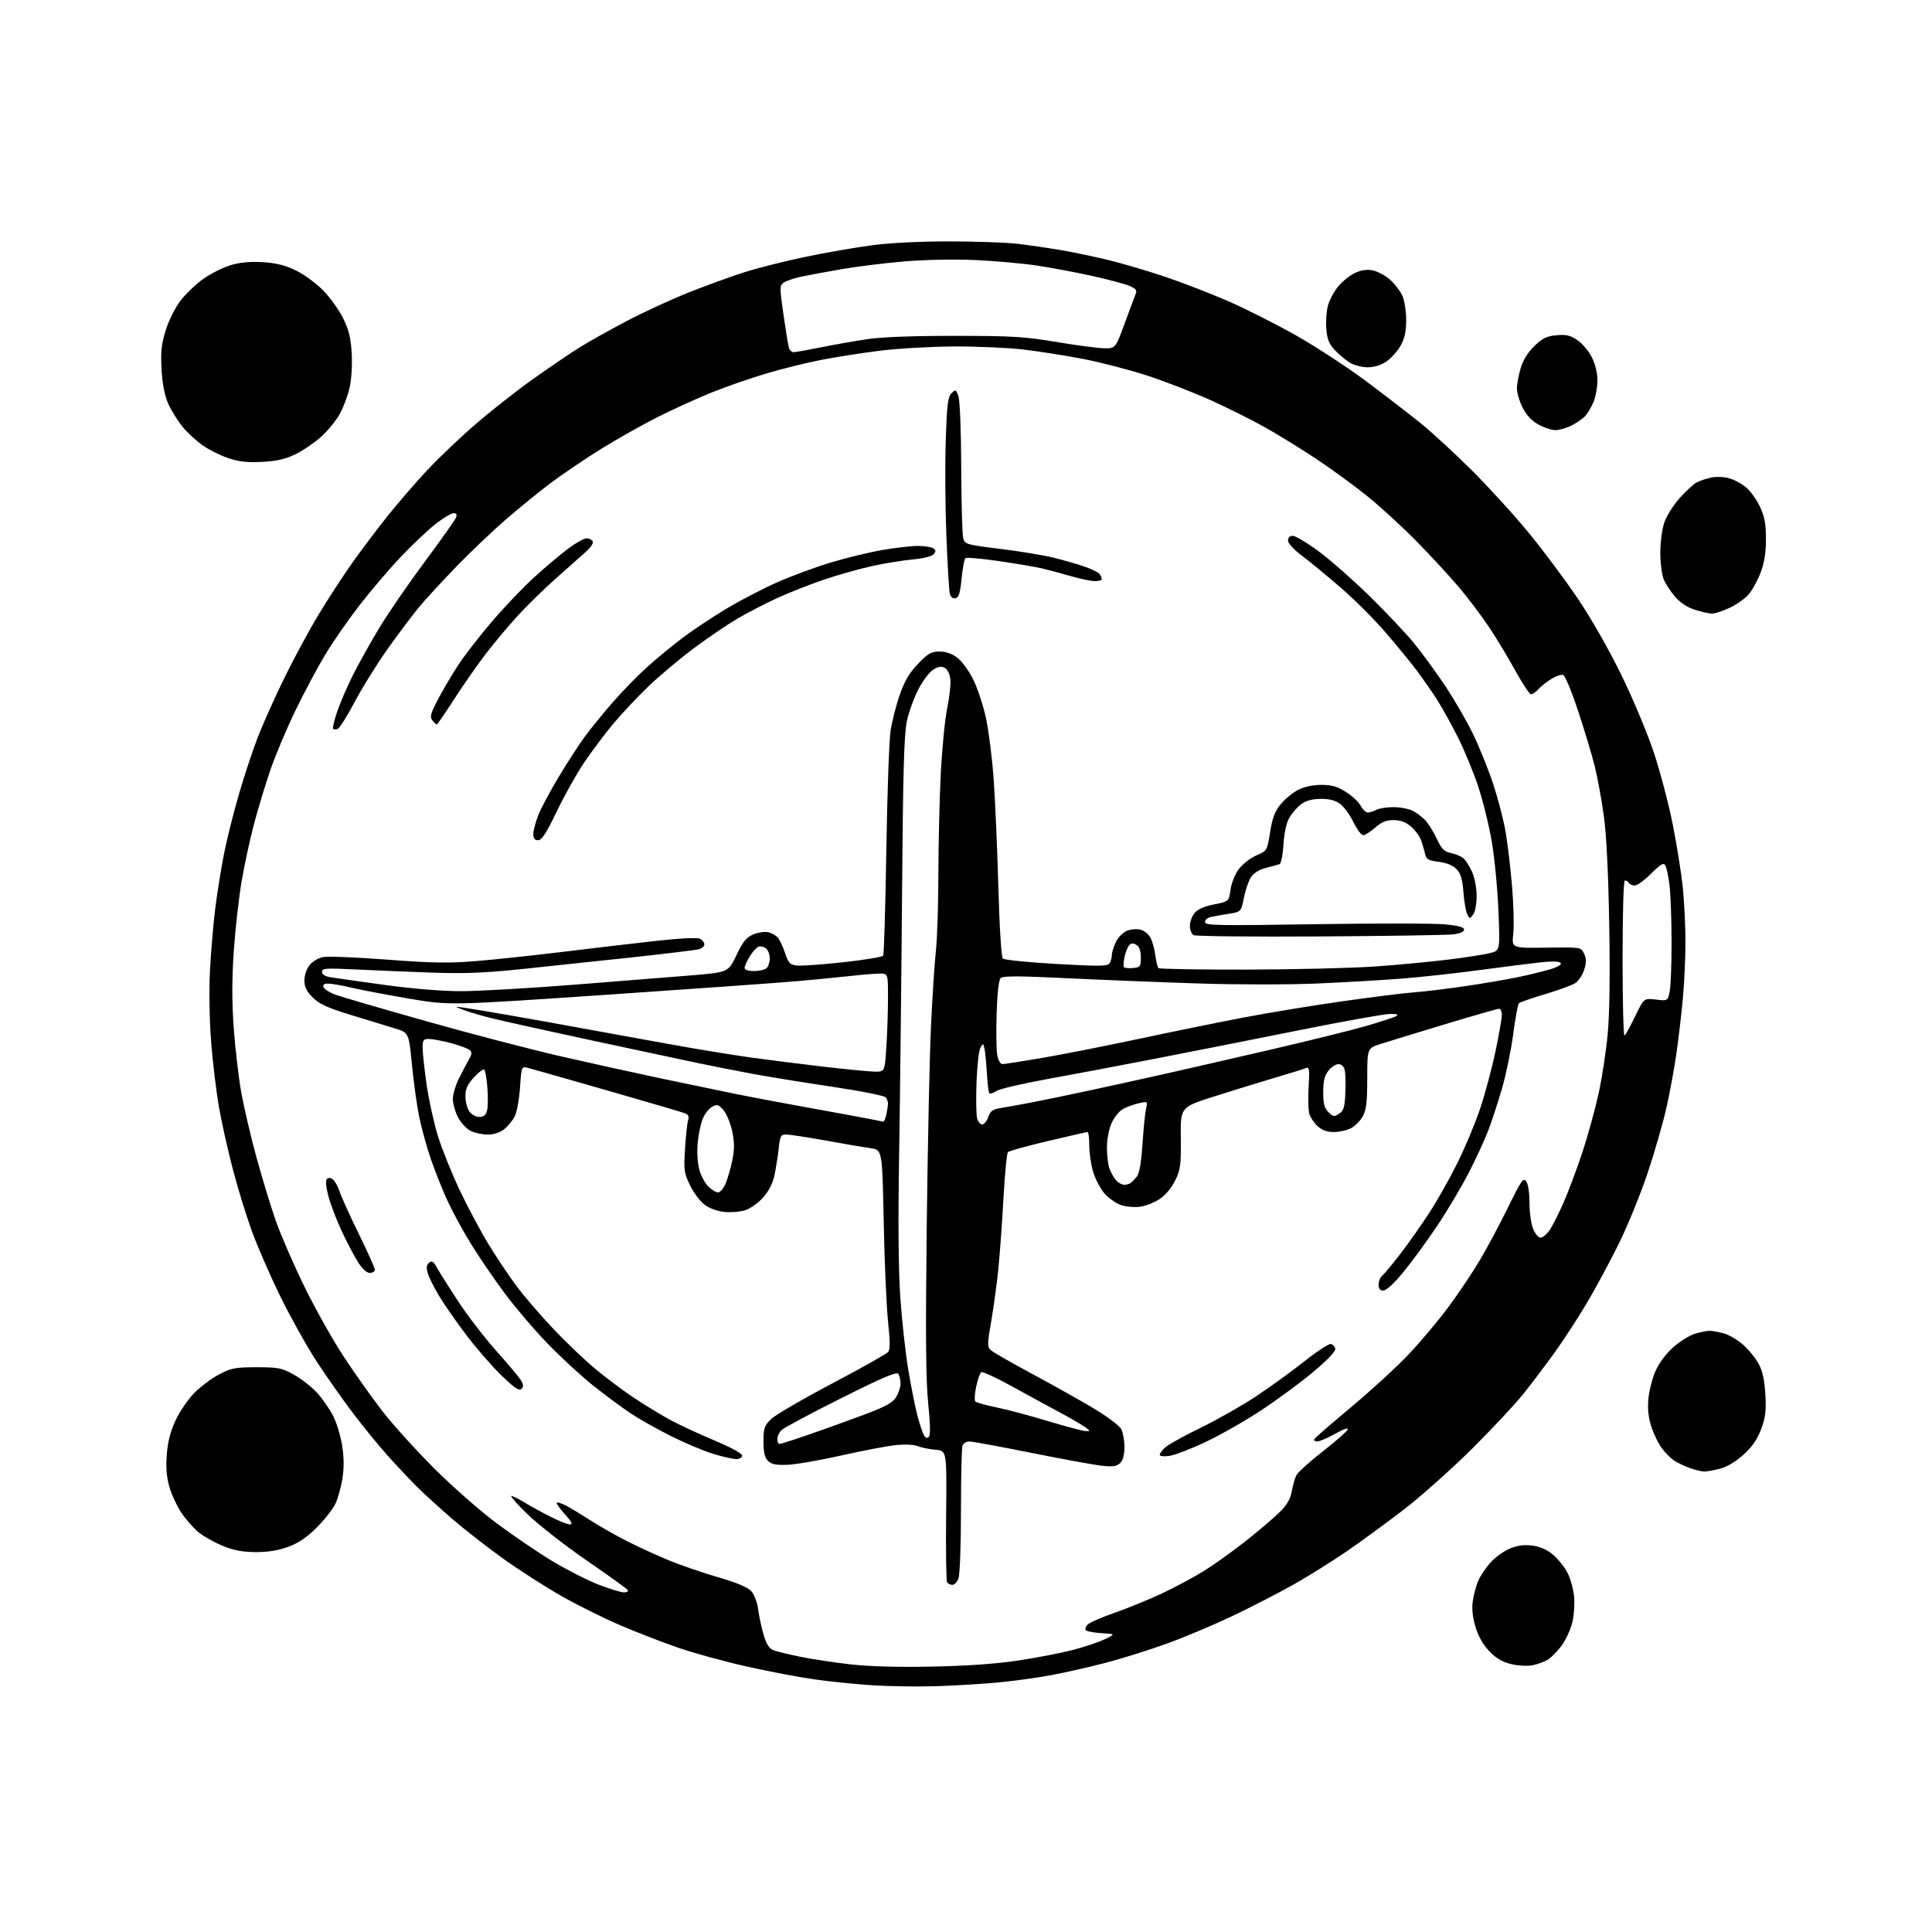 <?xml version="1.0" encoding="UTF-8" standalone="no"?>
<svg 
  version="1.1" 
  xmlns="http://www.w3.org/2000/svg" 
  xmlns:xlink="http://www.w3.org/1999/xlink" 
  xmlns:svg="http://www.w3.org/2000/svg"
  xmlns:rdf="http://www.w3.org/1999/02/22-rdf-syntax-ns#"
  xmlns:cc="http://creativecommons.org/ns#"
  xmlns:dc="http://purl.org/dc/elements/1.1/"
  viewBox="0 0 768 768"
  width="768"
  height="768"
>
<style>svg {background-color: white; }</style>"
<path stroke="none" fill="black" fill-rule="evenodd" d="M371.50,670.31C364.35,670.52 353.10,670.34 346.50,669.91C339.90,669.47 329.60,668.42 323.60,667.56C317.61,666.71 305.58,664.42 296.87,662.47C288.16,660.52 275.89,657.16 269.61,655.00C263.33,652.83 252.86,648.77 246.35,645.98C239.83,643.18 229.32,637.95 223.00,634.34C216.68,630.74 206.37,624.13 200.11,619.65C193.84,615.17 184.62,607.97 179.61,603.65C174.60,599.33 168.20,593.48 165.39,590.65C162.57,587.82 157.44,582.35 153.99,578.50C150.54,574.65 144.38,567.11 140.32,561.75C136.25,556.39 129.77,547.16 125.90,541.25C122.04,535.34 115.57,523.75 111.51,515.50C107.46,507.25 102.31,495.44 100.07,489.25C97.83,483.07 94.44,472.04 92.54,464.75C90.63,457.46 88.18,446.51 87.10,440.41C86.01,434.31 84.59,422.61 83.95,414.41C83.26,405.61 83.06,393.97 83.46,386.00C83.83,378.57 84.79,367.32 85.58,361.00C86.38,354.68 87.97,344.79 89.12,339.04C90.27,333.29 92.95,322.63 95.08,315.35C97.21,308.07 100.58,297.92 102.57,292.80C104.56,287.69 109.27,277.20 113.03,269.50C116.79,261.80 122.94,250.43 126.69,244.24C130.43,238.04 136.43,228.84 140.00,223.79C143.57,218.74 149.93,210.31 154.13,205.05C158.33,199.80 165.48,191.53 170.03,186.69C174.58,181.84 183.29,173.57 189.40,168.32C195.50,163.06 205.68,155.08 212.00,150.59C218.32,146.10 226.51,140.54 230.20,138.23C233.88,135.92 242.43,131.13 249.20,127.58C255.96,124.03 267.12,118.89 274.00,116.17C280.88,113.44 290.80,109.84 296.07,108.17C301.33,106.49 312.21,103.76 320.25,102.09C328.29,100.41 340.18,98.35 346.68,97.49C353.89,96.54 365.91,95.94 377.50,95.96C387.95,95.97 400.11,96.40 404.53,96.92C408.95,97.44 416.82,98.59 422.03,99.48C427.24,100.37 436.00,102.22 441.50,103.59C447.00,104.96 456.90,107.91 463.50,110.14C470.10,112.38 481.04,116.61 487.82,119.54C494.59,122.47 506.74,128.58 514.82,133.12C522.89,137.66 535.80,146.10 543.50,151.87C551.20,157.64 560.87,165.10 564.98,168.43C569.10,171.77 577.93,179.90 584.61,186.50C591.28,193.10 601.55,204.34 607.42,211.47C613.30,218.60 622.21,230.53 627.22,237.97C632.61,245.97 639.72,258.45 644.61,268.50C649.17,277.85 654.94,291.67 657.45,299.22C659.96,306.77 663.33,319.59 664.94,327.72C666.56,335.85 668.36,347.16 668.94,352.86C669.52,358.55 670.00,368.23 670.00,374.36C670.00,380.49 669.55,390.45 669.00,396.50C668.45,402.55 667.30,412.45 666.44,418.50C665.59,424.55 663.77,434.45 662.40,440.50C661.03,446.55 657.65,458.25 654.89,466.50C652.12,474.75 646.98,487.35 643.45,494.50C639.92,501.65 634.15,512.34 630.63,518.26C627.11,524.17 621.39,532.95 617.92,537.76C614.45,542.57 608.92,549.88 605.64,554.00C602.35,558.12 593.09,568.02 585.06,576.00C577.02,583.98 564.93,594.76 558.17,599.98C551.41,605.19 541.08,612.74 535.22,616.76C529.35,620.78 519.80,626.74 514.00,630.00C508.20,633.26 497.39,638.82 489.98,642.36C482.56,645.89 470.85,650.83 463.95,653.32C457.05,655.82 446.25,659.22 439.95,660.88C433.65,662.54 423.77,664.79 418.00,665.87C412.23,666.96 402.32,668.31 396.00,668.88C389.68,669.45 378.65,670.10 371.50,670.31zM370.50,662.50C384.26,662.23 395.99,661.41 404.52,660.12C411.68,659.04 421.36,657.19 426.02,656.00C430.69,654.82 436.52,652.88 439.00,651.70C443.50,649.55 443.50,649.55 438.00,649.22C434.98,649.03 432.13,648.52 431.69,648.08C431.24,647.63 431.54,646.60 432.35,645.79C433.17,644.98 438.03,642.85 443.17,641.07C448.30,639.29 456.77,635.83 462.00,633.37C467.23,630.91 474.84,626.81 478.92,624.27C483.01,621.72 490.69,616.18 495.99,611.96C501.30,607.73 507.26,602.60 509.24,600.56C511.71,598.03 513.07,595.52 513.54,592.67C513.92,590.38 514.74,587.54 515.37,586.37C515.99,585.20 520.74,580.92 525.93,576.87C531.12,572.82 535.55,568.91 535.79,568.18C536.03,567.44 533.84,568.20 530.78,569.93C527.78,571.62 524.56,573.00 523.61,573.00C522.66,573.00 522.15,572.57 522.47,572.04C522.80,571.52 529.46,565.74 537.28,559.21C545.10,552.67 555.29,543.31 559.93,538.41C564.57,533.51 571.68,525.05 575.73,519.62C579.78,514.18 585.50,505.63 588.45,500.62C591.40,495.60 596.42,486.18 599.61,479.67C604.75,469.18 605.55,468.04 606.70,469.61C607.47,470.65 608.00,474.20 608.00,478.22C608.00,481.99 608.65,486.62 609.45,488.53C610.25,490.44 611.57,492.00 612.38,492.00C613.20,492.00 614.77,490.73 615.88,489.17C616.99,487.62 619.50,482.68 621.47,478.21C623.43,473.74 626.80,464.78 628.95,458.29C631.10,451.81 634.00,441.32 635.40,435.00C636.80,428.68 638.46,417.88 639.09,411.00C639.84,402.91 640.05,387.39 639.68,367.00C639.32,346.55 638.56,331.47 637.51,324.00C636.63,317.68 635.01,308.90 633.91,304.50C632.81,300.10 629.86,290.28 627.35,282.68C624.84,275.08 622.17,268.62 621.42,268.33C620.67,268.04 618.55,268.73 616.71,269.87C614.87,271.01 612.54,272.85 611.53,273.97C610.52,275.09 609.20,275.99 608.60,275.97C607.99,275.95 605.25,271.84 602.50,266.83C599.75,261.82 595.09,254.07 592.14,249.61C589.18,245.15 583.73,237.90 580.01,233.50C576.29,229.10 568.58,220.75 562.87,214.95C557.17,209.15 548.23,200.99 543.00,196.81C537.77,192.63 528.72,186.05 522.87,182.18C517.02,178.32 508.12,172.83 503.09,170.00C498.07,167.16 488.45,162.35 481.73,159.29C475.00,156.23 463.65,151.81 456.50,149.45C449.35,147.10 437.65,144.05 430.50,142.67C423.35,141.30 412.55,139.61 406.50,138.91C400.45,138.21 388.07,137.68 379.00,137.73C369.93,137.78 356.76,138.54 349.74,139.42C342.72,140.30 332.31,141.93 326.60,143.03C320.90,144.13 311.11,146.54 304.86,148.40C298.61,150.25 288.89,153.61 283.25,155.88C277.61,158.14 267.93,162.52 261.75,165.63C255.57,168.73 245.26,174.52 238.86,178.51C232.45,182.49 223.45,188.59 218.86,192.05C214.26,195.52 206.22,202.05 201.00,206.57C195.78,211.09 187.00,219.45 181.49,225.14C175.98,230.84 169.40,237.97 166.87,241.00C164.33,244.03 158.68,251.51 154.32,257.63C149.95,263.76 143.96,273.37 141.01,278.99C138.05,284.60 135.02,289.44 134.27,289.72C133.53,290.01 132.69,290.02 132.41,289.74C132.13,289.46 132.85,286.42 134.00,282.99C135.16,279.55 137.94,273.08 140.17,268.62C142.40,264.15 147.09,255.72 150.60,249.88C154.11,244.03 162.29,232.11 168.79,223.37C175.29,214.63 180.90,206.70 181.27,205.74C181.74,204.53 181.45,204.00 180.31,204.00C179.42,204.00 176.33,205.82 173.44,208.05C170.56,210.27 164.44,216.02 159.85,220.82C155.26,225.61 147.77,234.34 143.21,240.21C138.65,246.08 132.39,255.07 129.31,260.19C126.22,265.31 120.87,275.35 117.41,282.50C113.95,289.65 109.49,300.22 107.51,306.00C105.52,311.77 102.58,321.45 100.98,327.50C99.38,333.55 97.17,343.79 96.06,350.26C94.95,356.73 93.55,369.14 92.95,377.85C92.17,389.08 92.16,397.99 92.91,408.58C93.49,416.79 94.86,428.45 95.95,434.50C97.05,440.55 99.77,452.14 102.00,460.26C104.23,468.38 107.66,479.63 109.63,485.26C111.59,490.89 116.73,502.70 121.03,511.50C125.34,520.30 132.42,532.90 136.77,539.50C141.12,546.10 147.99,555.77 152.04,561.00C156.09,566.23 165.27,576.38 172.45,583.57C179.63,590.76 190.87,600.65 197.44,605.54C204.01,610.44 214.05,617.25 219.75,620.67C225.45,624.10 233.68,628.27 238.03,629.95C242.38,631.63 246.88,633.00 248.03,633.00C249.18,633.00 249.86,632.59 249.55,632.08C249.24,631.57 241.90,626.29 233.24,620.33C224.58,614.38 213.90,606.01 209.50,601.75C205.10,597.48 202.40,594.29 203.50,594.67C204.60,595.05 207.09,596.34 209.04,597.56C210.98,598.77 215.36,601.16 218.76,602.88C222.16,604.60 225.68,606.00 226.59,606.00C227.78,606.00 227.22,604.88 224.54,601.91C222.51,599.66 221.06,597.60 221.33,597.34C221.60,597.07 223.23,597.58 224.95,598.47C226.67,599.37 231.10,602.04 234.79,604.42C238.48,606.80 245.18,610.59 249.68,612.85C254.18,615.11 261.60,618.49 266.18,620.38C270.76,622.26 279.45,625.24 285.50,626.99C292.83,629.12 297.20,630.95 298.61,632.48C299.84,633.83 300.99,636.84 301.38,639.77C301.74,642.52 302.73,647.09 303.57,649.93C304.69,653.69 305.76,655.34 307.52,656.01C308.85,656.51 313.63,657.68 318.15,658.59C322.67,659.51 331.58,660.86 337.94,661.59C345.48,662.46 356.79,662.77 370.50,662.50zM609.12,661.98C606.93,662.38 603.24,662.15 600.45,661.44C596.98,660.56 594.51,659.05 591.85,656.20C589.43,653.62 587.53,650.18 586.46,646.50C585.35,642.70 585.02,639.33 585.47,636.37C585.83,633.92 586.79,630.36 587.59,628.44C588.39,626.52 590.64,623.19 592.59,621.04C594.53,618.88 598.10,616.36 600.52,615.44C603.65,614.24 606.23,613.96 609.50,614.45C612.52,614.90 615.28,616.19 617.60,618.22C619.54,619.92 622.03,623.10 623.14,625.28C624.26,627.47 625.41,631.62 625.71,634.51C626.01,637.40 625.71,642.06 625.03,644.86C624.36,647.67 622.51,651.76 620.92,653.95C619.34,656.14 616.89,658.68 615.48,659.61C614.07,660.53 611.21,661.60 609.12,661.98zM378.58,630.00C377.78,630.00 376.83,629.53 376.48,628.96C376.13,628.39 375.96,616.40 376.10,602.30C376.37,576.68 376.37,576.68 371.94,576.31C369.50,576.10 366.28,575.45 364.79,574.87C363.15,574.21 359.62,574.07 355.79,574.49C352.33,574.87 342.62,576.73 334.21,578.62C325.81,580.51 316.26,582.16 313.00,582.28C308.44,582.45 306.67,582.09 305.29,580.71C303.97,579.40 303.50,577.36 303.50,572.98C303.50,567.69 303.83,566.72 306.50,564.12C308.15,562.51 319.04,556.17 330.70,550.01C342.36,543.86 352.41,538.21 353.03,537.47C353.87,536.45 353.86,533.33 353.01,525.30C352.38,519.36 351.60,501.58 351.29,485.79C350.71,457.08 350.71,457.08 346.10,456.43C343.57,456.08 335.55,454.71 328.28,453.39C321.01,452.08 313.95,451.00 312.60,451.00C310.35,451.00 310.09,451.48 309.52,456.75C309.17,459.91 308.40,464.70 307.81,467.40C307.12,470.53 305.50,473.66 303.30,476.09C301.41,478.18 298.27,480.42 296.32,481.06C294.36,481.70 290.65,482.03 288.07,481.78C285.26,481.51 282.07,480.37 280.15,478.95C278.39,477.65 275.77,474.18 274.34,471.26C271.93,466.33 271.77,465.24 272.30,456.72C272.61,451.65 273.16,446.55 273.52,445.39C273.98,443.88 273.64,443.07 272.33,442.56C271.32,442.16 257.39,438.07 241.38,433.47C225.36,428.87 211.14,424.82 209.78,424.48C207.33,423.87 207.30,423.93 206.71,432.38C206.38,437.06 205.42,442.23 204.57,443.86C203.73,445.49 201.85,447.76 200.39,448.91C198.72,450.22 196.27,451.00 193.82,451.00C191.66,451.00 188.58,450.32 186.96,449.48C185.34,448.64 183.12,446.19 182.01,444.02C180.90,441.85 180.00,438.60 180.01,436.79C180.02,434.98 181.15,431.25 182.54,428.50C183.92,425.75 185.70,422.38 186.49,421.00C187.62,419.05 187.67,418.27 186.72,417.42C186.05,416.82 182.69,415.58 179.27,414.66C175.84,413.75 171.90,413.00 170.52,413.00C168.30,413.00 168.00,413.42 168.00,416.57C168.00,418.53 168.72,425.17 169.61,431.32C170.50,437.47 172.57,446.77 174.21,452.00C175.86,457.23 179.78,466.90 182.92,473.50C186.07,480.10 191.22,489.73 194.37,494.89C197.53,500.06 202.56,507.56 205.57,511.55C208.57,515.54 215.11,523.12 220.09,528.38C225.08,533.65 232.61,540.82 236.83,544.31C241.05,547.81 247.88,552.91 252.00,555.65C256.12,558.39 262.43,562.24 266.00,564.21C269.57,566.18 277.56,569.91 283.75,572.50C290.48,575.31 295.00,577.77 295.00,578.60C295.00,579.41 293.99,580.00 292.61,580.00C291.29,580.00 287.13,579.05 283.36,577.88C279.58,576.72 272.00,573.51 266.50,570.75C261.00,567.99 253.80,563.92 250.50,561.70C247.20,559.49 240.68,554.65 236.00,550.95C231.32,547.24 223.18,539.76 217.90,534.32C212.62,528.88 204.91,519.85 200.75,514.27C196.59,508.69 190.60,499.93 187.43,494.81C184.25,489.69 179.99,481.90 177.96,477.50C175.92,473.10 172.88,465.45 171.19,460.50C169.50,455.55 167.41,447.90 166.54,443.50C165.67,439.10 164.40,429.88 163.73,423.00C162.50,410.50 162.50,410.50 157.00,408.82C153.97,407.89 146.13,405.49 139.56,403.48C130.09,400.58 126.94,399.14 124.31,396.51C121.84,394.04 121.00,392.32 121.00,389.73C121.00,387.76 121.88,385.15 123.04,383.67C124.20,382.21 126.57,380.80 128.49,380.44C130.36,380.09 141.80,380.55 153.92,381.47C171.90,382.84 178.40,382.94 189.23,382.05C196.53,381.45 211.72,379.84 223.00,378.46C234.28,377.08 250.93,375.13 260.00,374.11C270.34,372.96 277.15,372.60 278.25,373.17C279.21,373.66 280.00,374.68 280.00,375.43C280.00,376.17 278.95,377.05 277.66,377.37C276.37,377.69 264.78,379.10 251.91,380.49C239.03,381.88 219.50,383.96 208.50,385.11C192.62,386.78 185.00,387.09 171.50,386.62C162.15,386.29 148.54,385.73 141.25,385.37C129.50,384.79 128.00,384.89 128.00,386.31C128.00,387.34 129.17,388.10 131.25,388.45C133.04,388.75 142.69,390.12 152.71,391.50C163.91,393.04 175.65,394.00 183.21,394.01C189.97,394.01 210.12,392.86 228.00,391.46C245.88,390.06 267.02,388.37 275.00,387.71C289.50,386.50 289.50,386.50 292.75,379.70C295.38,374.20 296.67,372.62 299.51,371.43C301.44,370.63 304.12,370.24 305.47,370.58C306.82,370.92 308.50,371.88 309.21,372.72C309.92,373.56 311.21,376.33 312.08,378.87C313.48,382.97 314.03,383.54 316.92,383.82C318.72,384.00 327.00,383.40 335.33,382.50C343.66,381.59 350.75,380.41 351.08,379.87C351.41,379.34 351.97,360.58 352.32,338.20C352.68,315.81 353.44,294.35 354.02,290.50C354.61,286.65 356.26,280.16 357.71,276.08C359.64,270.59 361.55,267.39 364.98,263.83C368.95,259.70 370.19,259.00 373.47,259.00C376.03,259.00 378.41,259.84 380.60,261.50C382.40,262.88 385.26,266.82 386.94,270.25C388.62,273.69 390.88,280.55 391.95,285.50C393.02,290.45 394.38,301.25 394.98,309.50C395.58,317.75 396.42,336.99 396.85,352.26C397.30,368.65 398.04,380.44 398.64,381.04C399.19,381.59 408.77,382.56 419.91,383.19C437.18,384.16 440.31,384.12 441.07,382.92C441.57,382.14 441.98,380.67 441.98,379.65C441.99,378.63 442.71,376.31 443.57,374.49C444.43,372.67 446.39,370.67 447.92,370.03C449.44,369.40 451.90,369.19 453.38,369.56C454.86,369.93 456.67,371.42 457.40,372.87C458.13,374.32 458.97,377.45 459.28,379.83C459.58,382.22 460.13,384.47 460.50,384.83C460.87,385.20 476.77,385.47 495.83,385.43C514.90,385.39 537.92,384.82 547.00,384.17C556.08,383.51 569.12,382.28 576.00,381.42C582.88,380.57 590.26,379.41 592.40,378.86C596.31,377.84 596.31,377.84 595.65,362.03C595.30,353.33 594.10,340.92 592.99,334.46C591.89,327.99 589.44,318.09 587.55,312.46C585.67,306.82 582.07,298.12 579.56,293.12C577.05,288.12 573.35,281.44 571.33,278.27C569.32,275.10 565.63,269.80 563.15,266.50C560.66,263.20 555.10,256.40 550.79,251.40C546.49,246.39 538.59,238.49 533.23,233.84C527.88,229.19 520.91,223.44 517.75,221.07C514.32,218.50 512.00,216.00 512.00,214.88C512.00,213.70 512.71,213.00 513.91,213.00C514.97,213.00 519.58,215.76 524.16,219.14C528.75,222.52 537.83,230.51 544.35,236.89C550.87,243.28 558.79,251.65 561.95,255.50C565.11,259.35 570.71,267.00 574.39,272.50C578.07,278.00 583.14,286.77 585.66,292.00C588.18,297.23 591.76,306.15 593.63,311.84C595.49,317.53 597.67,325.91 598.47,330.48C599.26,335.04 600.43,344.79 601.05,352.14C601.68,359.49 601.90,368.07 601.55,371.21C600.91,376.91 600.91,376.91 614.68,376.71C628.44,376.50 628.44,376.50 629.68,379.06C630.65,381.05 630.67,382.47 629.76,385.42C629.12,387.51 627.53,389.91 626.24,390.77C624.94,391.62 619.52,393.61 614.21,395.19C608.89,396.77 604.20,398.40 603.79,398.81C603.38,399.22 602.36,404.72 601.53,411.03C600.70,417.34 598.72,427.00 597.12,432.50C595.53,438.00 593.07,445.53 591.66,449.24C590.25,452.95 586.76,460.54 583.90,466.11C581.04,471.67 575.45,481.09 571.47,487.04C567.50,492.99 561.46,501.26 558.06,505.43C554.23,510.12 551.13,513.00 549.94,513.00C548.56,513.00 548.00,512.31 548.00,510.62C548.00,509.31 548.73,507.64 549.63,506.89C550.53,506.15 553.85,502.13 557.02,497.97C560.19,493.81 565.25,486.61 568.27,481.96C571.29,477.31 576.23,468.55 579.25,462.50C582.27,456.45 586.33,446.76 588.29,440.97C590.24,435.18 593.00,424.93 594.42,418.20C595.84,411.47 597.00,404.85 597.00,403.48C597.00,402.12 596.50,401.00 595.89,401.00C595.27,401.00 585.71,403.74 574.64,407.09C563.56,410.44 552.02,413.97 549.00,414.93C543.50,416.67 543.50,416.67 543.50,428.58C543.50,438.09 543.14,441.15 541.73,443.73C540.76,445.51 538.65,447.65 537.03,448.48C535.42,449.32 532.34,450.00 530.20,450.00C527.45,450.00 525.52,449.28 523.69,447.59C522.25,446.26 520.78,443.98 520.42,442.52C520.05,441.06 519.96,436.28 520.21,431.89C520.62,424.88 520.48,423.99 519.09,424.59C518.21,424.96 512.55,426.73 506.50,428.51C500.45,430.30 489.60,433.64 482.38,435.94C469.26,440.13 469.26,440.13 469.38,452.32C469.49,463.26 469.26,464.99 467.13,469.32C465.70,472.23 463.25,475.13 460.95,476.65C458.86,478.04 455.36,479.41 453.19,479.70C451.01,479.99 447.63,479.70 445.67,479.05C443.70,478.41 440.75,476.34 439.09,474.45C437.44,472.57 435.39,468.69 434.54,465.83C433.69,462.98 433.00,458.24 433.00,455.32C433.00,452.39 432.70,450.00 432.34,450.00C431.98,450.00 424.89,451.61 416.59,453.58C408.29,455.55 401.13,457.52 400.68,457.95C400.23,458.38 399.45,466.33 398.94,475.62C398.43,484.90 397.54,497.45 396.95,503.50C396.36,509.55 395.07,519.18 394.08,524.89C392.42,534.43 392.41,535.40 393.89,536.73C394.78,537.54 402.25,541.82 410.50,546.25C418.75,550.68 429.77,556.87 435.00,560.01C440.23,563.15 445.06,566.79 445.74,568.11C446.41,569.42 446.98,572.61 446.99,575.18C446.99,578.26 446.42,580.44 445.31,581.55C443.95,582.90 442.49,583.13 438.06,582.66C435.00,582.33 422.38,580.03 410.00,577.54C397.62,575.05 386.54,573.01 385.36,573.01C384.18,573.00 382.94,573.71 382.61,574.58C382.27,575.45 382.00,587.12 382.00,600.52C382.00,613.92 381.56,626.02 381.02,627.43C380.49,628.85 379.39,630.00 378.58,630.00zM101.71,616.98C96.41,616.96 92.94,616.31 88.59,614.52C85.34,613.19 81.07,610.80 79.09,609.23C77.12,607.65 74.03,604.19 72.24,601.55C70.45,598.91 68.25,594.24 67.36,591.17C66.21,587.21 65.90,583.48 66.30,578.26C66.69,573.05 67.73,569.04 69.85,564.51C71.50,560.98 74.87,556.08 77.34,553.61C79.81,551.14 84.23,547.86 87.16,546.32C91.92,543.81 93.53,543.51 102.00,543.50C110.64,543.50 111.98,543.77 116.79,546.43C119.70,548.04 123.83,551.26 125.98,553.59C128.12,555.92 131.02,560.08 132.42,562.84C133.82,565.60 135.44,570.96 136.03,574.75C136.76,579.45 136.78,583.61 136.11,587.80C135.57,591.18 134.32,595.64 133.35,597.72C132.38,599.80 129.09,604.01 126.03,607.09C122.11,611.04 118.79,613.31 114.71,614.84C110.70,616.33 106.71,616.99 101.71,616.98zM677.31,584.96C676.31,584.93 673.82,584.31 671.76,583.58C669.70,582.84 666.92,581.52 665.58,580.64C664.23,579.76 662.02,577.57 660.66,575.77C659.29,573.97 657.40,570.11 656.46,567.19C655.27,563.54 654.89,560.10 655.25,556.14C655.54,552.98 656.79,548.04 658.02,545.17C659.40,541.97 662.12,538.28 665.03,535.66C667.65,533.30 671.58,530.84 673.76,530.19C675.95,529.53 678.58,529.00 679.62,529.01C680.65,529.01 683.22,529.49 685.32,530.07C687.42,530.66 690.94,532.76 693.14,534.75C695.34,536.74 698.09,540.19 699.25,542.43C700.69,545.23 701.48,549.00 701.77,554.50C702.11,560.98 701.78,563.59 700.04,568.21C698.50,572.29 696.49,575.17 692.98,578.33C689.86,581.13 686.43,583.16 683.59,583.87C681.13,584.49 678.30,584.98 677.31,584.96zM464.78,578.76C462.69,579.04 461.00,578.84 461.00,578.31C461.00,577.78 462.01,576.44 463.25,575.33C464.49,574.21 470.80,570.72 477.28,567.57C483.75,564.42 493.65,558.80 499.28,555.08C504.90,551.36 513.55,545.09 518.50,541.16C523.45,537.22 528.17,534.12 528.99,534.26C529.81,534.41 530.62,535.25 530.79,536.14C530.98,537.16 527.76,540.56 522.09,545.31C517.14,549.47 507.86,556.32 501.48,560.53C495.10,564.75 485.08,570.46 479.22,573.22C473.36,575.99 466.87,578.48 464.78,578.76zM309.89,574.00C310.38,574.00 315.89,572.23 322.14,570.06C328.39,567.90 338.23,564.34 344.00,562.17C352.22,559.07 354.88,557.59 356.24,555.36C357.20,553.78 357.98,551.38 357.98,550.00C357.97,548.62 357.59,546.90 357.13,546.17C356.48,545.15 351.21,547.39 334.28,555.86C322.17,561.92 311.53,567.61 310.63,568.51C309.74,569.41 309.00,571.01 309.00,572.07C309.00,573.13 309.40,574.00 309.89,574.00zM369.21,571.19C369.90,570.50 369.83,566.23 368.97,557.84C368.03,548.57 367.89,531.06 368.39,487.50C368.77,455.60 369.52,419.82 370.08,408.00C370.63,396.18 371.51,382.68 372.03,378.00C372.56,373.32 373.00,359.60 373.02,347.50C373.04,335.40 373.47,317.38 373.98,307.46C374.48,297.54 375.62,285.92 376.50,281.64C377.39,277.36 377.97,272.24 377.81,270.28C377.63,268.21 376.76,266.24 375.74,265.60C374.41,264.77 373.32,264.87 371.24,266.02C369.68,266.89 367.08,270.22 365.20,273.77C363.38,277.19 361.26,283.06 360.47,286.80C359.37,292.09 358.95,307.33 358.58,355.05C358.32,388.85 357.80,435.18 357.43,458.00C356.97,485.92 357.13,504.90 357.90,516.00C358.54,525.08 359.95,537.86 361.04,544.41C362.13,550.95 363.73,559.04 364.60,562.38C365.46,565.72 366.63,569.30 367.18,570.33C367.86,571.61 368.51,571.89 369.21,571.19zM431.50,568.87C433.50,568.94 433.50,568.94 431.50,567.40C430.40,566.56 425.68,563.81 421.00,561.30C416.32,558.79 407.66,554.07 401.74,550.81C395.82,547.56 390.57,545.15 390.07,545.46C389.57,545.77 388.66,548.34 388.05,551.18C387.45,554.02 387.30,556.69 387.72,557.12C388.15,557.54 391.95,558.60 396.16,559.47C400.38,560.33 409.60,562.79 416.66,564.93C423.72,567.06 430.40,568.83 431.50,568.87zM207.29,552.11C206.39,553.01 204.57,551.80 199.51,546.93C195.87,543.44 189.62,536.29 185.63,531.04C181.63,525.79 176.68,518.69 174.61,515.26C172.55,511.83 170.48,507.69 170.02,506.06C169.40,503.92 169.55,502.79 170.57,501.94C171.69,501.01 172.32,501.42 173.73,504.00C174.71,505.77 178.50,511.78 182.16,517.36C185.83,522.94 192.58,531.71 197.16,536.85C201.75,541.99 206.17,547.26 206.99,548.56C208.12,550.38 208.20,551.20 207.29,552.11zM147.01,506.00C145.76,506.00 144.03,504.42 142.34,501.75C140.86,499.41 137.94,493.86 135.85,489.42C133.77,484.98 131.37,478.70 130.53,475.47C129.56,471.74 129.35,469.25 129.96,468.64C130.57,468.03 131.46,468.14 132.41,468.92C133.23,469.60 134.43,471.81 135.07,473.83C135.72,475.85 139.12,483.34 142.62,490.47C146.13,497.60 149.00,504.01 149.00,504.72C149.00,505.42 148.11,506.00 147.01,506.00zM285.44,474.00C286.28,474.00 287.64,472.40 288.46,470.44C289.28,468.49 290.47,464.33 291.11,461.19C292.00,456.81 291.99,454.17 291.06,449.71C290.39,446.53 288.84,442.76 287.61,441.33C285.65,439.05 285.09,438.88 283.10,439.95C281.85,440.61 280.17,442.73 279.37,444.66C278.57,446.58 277.65,450.93 277.34,454.32C277.01,457.87 277.28,462.36 277.96,464.86C278.61,467.27 280.21,470.30 281.52,471.61C282.84,472.93 284.60,474.00 285.44,474.00zM446.90,470.98C447.78,470.98 448.95,470.64 449.50,470.23C450.05,469.83 451.16,468.66 451.96,467.64C452.92,466.43 453.68,461.92 454.17,454.64C454.57,448.51 455.21,442.21 455.59,440.64C456.26,437.83 456.22,437.79 452.89,438.51C451.02,438.91 448.23,439.89 446.67,440.69C445.05,441.52 443.03,443.92 441.94,446.32C440.81,448.82 440.04,452.78 440.02,456.18C440.01,459.31 440.48,463.14 441.07,464.68C441.66,466.23 442.85,468.28 443.72,469.25C444.60,470.21 446.03,470.99 446.90,470.98zM390.42,447.00C391.18,447.00 392.27,445.68 392.83,444.06C393.65,441.70 394.61,440.99 397.68,440.49C399.78,440.14 405.10,439.18 409.50,438.35C413.90,437.52 424.70,435.29 433.50,433.39C442.30,431.49 455.57,428.57 463.00,426.90C470.43,425.24 489.10,420.95 504.50,417.39C519.90,413.82 537.23,409.53 543.00,407.86C548.77,406.18 554.17,404.41 555.00,403.93C556.05,403.32 555.37,403.05 552.73,403.03C550.66,403.01 534.46,405.91 516.73,409.47C499.01,413.03 473.02,418.17 459.00,420.89C444.98,423.61 425.62,427.27 416.00,429.01C406.38,430.75 397.45,432.84 396.16,433.67C394.88,434.49 393.58,434.91 393.28,434.62C392.98,434.32 392.55,430.79 392.31,426.79C392.08,422.78 391.65,418.38 391.37,417.01C390.86,414.63 390.80,414.61 389.72,416.51C389.11,417.61 388.41,423.76 388.18,430.20C387.95,436.63 388.05,443.04 388.40,444.45C388.75,445.85 389.66,447.00 390.42,447.00zM351.12,445.88C351.47,445.95 352.03,444.59 352.38,442.88C352.72,441.16 352.99,439.24 352.98,438.62C352.98,438.01 352.62,436.95 352.20,436.29C351.76,435.59 342.75,433.78 330.96,432.02C319.71,430.35 305.55,428.05 299.50,426.93C293.45,425.82 283.32,423.82 277.00,422.50C270.68,421.18 251.78,417.14 235.00,413.53C218.22,409.91 200.90,406.09 196.50,405.02C192.10,403.95 186.70,402.40 184.50,401.56C180.50,400.05 180.50,400.05 184.00,400.51C185.93,400.76 194.25,402.14 202.50,403.58C210.75,405.01 226.95,407.93 238.50,410.05C250.05,412.18 266.02,415.06 274.00,416.46C281.98,417.85 293.23,419.65 299.00,420.45C304.77,421.26 317.30,422.83 326.84,423.96C336.37,425.08 345.87,426.00 347.94,426.00C351.70,426.00 351.70,426.00 352.34,416.25C352.70,410.89 352.99,402.11 352.99,396.75C353.00,387.00 353.00,387.00 349.75,387.01C347.96,387.01 342.68,387.44 338.00,387.97C333.32,388.49 323.88,389.42 317.00,390.02C310.12,390.63 276.15,393.05 241.50,395.41C178.50,399.69 178.50,399.69 162.50,396.95C153.70,395.45 143.43,393.49 139.69,392.61C135.94,391.72 131.79,391.00 130.47,391.00C128.78,391.00 128.23,391.43 128.62,392.45C128.93,393.25 131.05,394.58 133.34,395.41C135.63,396.25 151.90,400.99 169.50,405.96C187.10,410.93 211.18,417.21 223.00,419.92C234.82,422.63 253.05,426.65 263.50,428.85C273.95,431.05 287.23,433.81 293.00,434.98C298.77,436.15 312.05,438.65 322.50,440.53C332.95,442.42 343.52,444.36 346.00,444.86C348.48,445.36 350.78,445.82 351.12,445.88zM190.54,444.00C192.31,444.00 193.14,443.31 193.61,441.41C193.97,439.99 194.03,435.92 193.74,432.36C193.46,428.80 192.91,425.58 192.53,425.20C192.15,424.82 190.30,426.19 188.42,428.24C185.78,431.12 185.00,432.84 185.00,435.76C185.00,437.85 185.70,440.56 186.56,441.78C187.44,443.03 189.17,444.00 190.54,444.00zM532.32,442.71C534.15,441.50 534.55,440.15 534.80,434.40C534.97,430.63 534.85,426.52 534.53,425.27C534.19,423.90 533.20,423.00 532.05,423.00C531.00,423.00 529.21,424.19 528.07,425.63C526.51,427.62 526.00,429.72 526.00,434.13C526.00,438.74 526.45,440.45 528.07,442.07C529.94,443.94 530.37,444.00 532.32,442.71zM398.47,423.00C399.22,423.00 406.29,421.90 414.17,420.56C422.05,419.22 439.30,415.82 452.50,413.01C465.70,410.19 484.55,406.35 494.39,404.47C504.22,402.59 521.77,399.71 533.39,398.06C545.00,396.40 558.10,394.77 562.50,394.43C566.90,394.09 576.21,392.95 583.19,391.90C590.17,390.86 599.17,389.31 603.19,388.48C607.21,387.64 612.88,386.28 615.79,385.44C619.00,384.52 620.81,383.51 620.41,382.86C619.98,382.16 617.45,382.03 613.13,382.47C609.48,382.85 598.62,384.22 589.00,385.51C579.38,386.81 565.20,388.38 557.50,388.99C549.80,389.60 534.63,390.48 523.79,390.95C512.93,391.43 492.07,391.44 477.29,390.97C462.56,390.51 438.91,389.56 424.73,388.88C404.72,387.91 398.70,387.90 397.77,388.83C397.01,389.59 396.43,394.76 396.17,403.01C395.96,410.15 396.07,417.57 396.43,419.50C396.81,421.48 397.69,423.00 398.47,423.00zM645.77,411.65C646.19,411.39 648.10,407.93 650.01,403.98C653.49,396.78 653.49,396.78 658.21,397.34C662.93,397.90 662.93,397.90 663.71,394.20C664.15,392.16 664.49,383.30 664.48,374.50C664.46,365.70 664.10,355.56 663.67,351.97C663.24,348.38 662.48,344.78 661.99,343.99C661.28,342.83 660.14,343.49 656.36,347.27C653.76,349.87 650.84,352.00 649.87,352.00C648.91,352.00 647.84,351.55 647.50,351.00C647.16,350.45 646.46,350.00 645.94,350.00C645.37,350.00 645.00,362.32 645.00,381.06C645.00,398.14 645.34,411.91 645.77,411.65zM299.80,386.00C301.89,386.00 304.14,385.46 304.80,384.80C305.46,384.14 306.00,382.40 306.00,380.92C306.00,379.45 305.33,377.69 304.51,377.01C303.69,376.33 302.35,376.04 301.52,376.35C300.69,376.67 299.11,378.41 298.01,380.22C296.91,382.02 296.01,384.06 296.00,384.75C296.00,385.53 297.42,386.00 299.80,386.00zM450.46,384.80C453.27,384.52 453.50,384.21 453.50,380.61C453.50,378.01 452.93,376.36 451.78,375.63C450.53,374.85 449.75,374.85 448.95,375.65C448.34,376.26 447.48,378.36 447.04,380.33C446.60,382.29 446.50,384.17 446.83,384.50C447.16,384.83 448.79,384.96 450.46,384.80zM524.73,372.25C497.90,372.42 475.29,372.18 474.48,371.73C473.67,371.27 473.00,369.62 473.00,368.06C473.00,366.50 473.82,364.21 474.83,362.96C476.05,361.46 478.62,360.31 482.58,359.52C488.50,358.34 488.50,358.34 489.17,353.61C489.57,350.85 490.97,347.42 492.54,345.36C494.02,343.42 497.14,341.01 499.46,340.02C503.69,338.20 503.69,338.20 504.89,330.78C505.81,325.05 506.79,322.50 509.14,319.64C510.82,317.61 513.93,315.06 516.06,313.97C518.47,312.74 521.92,312.00 525.26,312.00C529.41,312.00 531.60,312.63 535.05,314.83C537.50,316.38 540.14,318.86 540.92,320.33C541.70,321.80 542.97,323.00 543.73,323.00C544.50,323.00 546.05,322.51 547.18,321.90C548.30,321.30 551.40,320.83 554.05,320.85C556.70,320.87 560.14,321.54 561.69,322.35C563.23,323.15 565.47,324.87 566.66,326.15C567.85,327.44 569.87,330.73 571.16,333.46C573.08,337.53 574.09,338.54 576.74,339.08C578.53,339.45 580.74,340.36 581.65,341.12C582.57,341.88 584.14,344.30 585.14,346.50C586.18,348.80 586.97,352.86 586.98,356.06C586.99,359.22 586.41,362.43 585.63,363.49C584.30,365.31 584.24,365.31 583.26,363.43C582.71,362.37 582.03,358.43 581.74,354.68C581.35,349.54 580.68,347.29 579.05,345.55C577.62,344.03 575.20,343.02 571.95,342.59C567.63,342.01 566.95,341.60 566.43,339.22C566.10,337.72 565.37,335.25 564.79,333.73C564.21,332.21 562.41,329.84 560.79,328.48C558.76,326.77 556.64,326.00 553.96,326.00C551.06,326.00 549.20,326.77 546.65,329.00C544.77,330.65 542.62,332.00 541.87,332.00C541.12,331.99 539.38,329.65 538.00,326.78C536.62,323.92 534.23,320.66 532.67,319.54C530.69,318.11 528.38,317.52 524.90,317.57C521.57,317.62 519.05,318.31 517.22,319.68C515.73,320.80 513.64,323.17 512.59,324.97C511.36,327.06 510.51,330.88 510.21,335.70C509.94,339.89 509.24,343.33 508.61,343.53C508.00,343.74 505.59,344.39 503.25,344.99C500.55,345.68 498.37,347.03 497.29,348.68C496.35,350.12 495.08,353.81 494.46,356.88C493.35,362.48 493.35,362.48 488.42,363.25C485.72,363.67 482.49,364.25 481.25,364.53C480.01,364.81 479.00,365.72 479.00,366.55C479.00,367.90 484.01,367.99 522.75,367.39C546.81,367.01 569.99,367.03 574.25,367.44C579.74,367.96 582.00,368.57 582.00,369.52C582.00,370.37 580.39,371.08 577.75,371.42C575.41,371.71 551.55,372.09 524.73,372.25zM213.91,334.00C212.55,334.00 212.00,333.30 212.00,331.54C212.00,330.18 212.90,326.80 214.00,324.01C215.09,321.22 218.77,314.35 222.16,308.72C225.55,303.10 230.13,296.02 232.34,293.00C234.55,289.98 239.47,283.90 243.29,279.50C247.10,275.10 253.43,268.60 257.36,265.06C261.29,261.53 267.88,256.12 272.02,253.05C276.16,249.98 283.88,244.88 289.18,241.72C294.48,238.56 303.37,233.95 308.95,231.48C314.52,229.00 324.12,225.46 330.29,223.60C336.46,221.74 345.74,219.49 350.93,218.61C356.11,217.72 362.41,217.01 364.93,217.02C367.44,217.02 370.15,217.44 370.94,217.94C372.06,218.65 372.11,219.16 371.18,220.28C370.47,221.14 367.12,221.98 362.87,222.38C358.96,222.74 351.70,223.92 346.75,225.00C341.79,226.08 333.14,228.52 327.51,230.43C321.89,232.33 313.47,235.65 308.81,237.80C304.15,239.95 297.14,243.58 293.22,245.87C289.31,248.15 281.57,253.40 276.03,257.53C270.48,261.65 262.30,268.51 257.85,272.76C253.40,277.02 246.96,283.87 243.54,288.00C240.12,292.12 234.95,299.05 232.03,303.40C229.12,307.74 224.28,316.40 221.28,322.65C217.14,331.25 215.36,334.00 213.91,334.00zM173.64,288.00C173.42,288.00 172.65,287.28 171.91,286.40C170.78,285.03 171.09,283.82 174.00,278.21C175.88,274.59 179.51,268.41 182.07,264.49C184.63,260.57 190.78,252.63 195.74,246.86C200.69,241.09 208.29,233.15 212.62,229.23C216.96,225.30 222.94,220.27 225.93,218.04C228.92,215.82 232.15,214.00 233.12,214.00C234.09,214.00 235.20,214.52 235.60,215.16C236.02,215.84 234.87,217.60 232.82,219.41C230.89,221.11 225.43,225.96 220.68,230.20C215.93,234.43 209.06,241.18 205.41,245.20C201.77,249.21 196.20,255.88 193.04,260.00C189.88,264.12 184.31,272.11 180.66,277.75C177.01,283.39 173.85,288.00 173.64,288.00zM680.50,243.92C679.40,243.89 676.41,243.22 673.85,242.43C670.88,241.52 668.04,239.67 665.98,237.32C664.20,235.30 662.13,232.16 661.37,230.35C660.62,228.55 660.00,223.75 660.00,219.71C660.00,215.61 660.70,210.29 661.59,207.68C662.47,205.11 665.22,200.75 667.71,197.98C670.20,195.21 673.18,192.44 674.34,191.82C675.50,191.20 678.04,190.33 679.98,189.88C681.98,189.43 685.10,189.50 687.20,190.07C689.24,190.61 692.34,192.26 694.10,193.74C695.85,195.21 698.34,198.69 699.63,201.46C701.45,205.37 701.98,208.23 701.99,214.21C702.00,219.59 701.37,223.60 699.92,227.48C698.78,230.53 696.66,234.44 695.21,236.16C693.77,237.88 690.31,240.34 687.54,241.63C684.77,242.92 681.60,243.95 680.50,243.92zM379.79,237.80C378.67,238.02 377.89,237.33 377.54,235.82C377.25,234.54 376.64,224.28 376.20,213.00C375.75,201.72 375.63,184.75 375.94,175.28C376.41,160.87 376.78,157.79 378.21,156.36C379.82,154.75 379.98,154.81 380.96,157.39C381.57,159.00 382.04,170.70 382.10,185.82C382.15,199.94 382.51,212.62 382.89,213.98C383.55,216.36 384.17,216.54 397.50,218.18C405.15,219.12 414.58,220.66 418.46,221.60C422.33,222.54 427.95,224.15 430.95,225.17C433.95,226.19 436.75,227.59 437.18,228.27C437.62,228.94 437.98,229.84 437.98,230.25C437.99,230.66 436.76,231.00 435.25,231.00C433.73,231.00 429.35,230.09 425.50,228.97C421.65,227.86 416.48,226.48 414.00,225.90C411.52,225.33 403.88,224.03 397.00,223.03C390.12,222.02 384.16,221.52 383.74,221.91C383.33,222.30 382.65,225.96 382.24,230.05C381.66,235.90 381.14,237.54 379.79,237.80zM104.30,183.60C98.48,183.92 95.08,183.55 90.91,182.17C87.83,181.15 83.25,178.89 80.72,177.15C78.19,175.41 74.53,172.04 72.58,169.67C70.63,167.29 68.07,163.15 66.88,160.47C65.44,157.20 64.56,152.73 64.23,146.91C63.83,139.91 64.14,136.90 65.85,131.36C67.06,127.43 69.58,122.38 71.76,119.52C73.85,116.78 78.01,112.82 81.00,110.73C84.00,108.64 88.90,106.21 91.89,105.34C95.58,104.27 99.69,103.91 104.59,104.22C109.83,104.56 113.46,105.48 117.67,107.53C120.88,109.09 125.75,112.67 128.50,115.48C131.25,118.29 134.81,123.27 136.42,126.55C138.65,131.10 139.45,134.35 139.80,140.36C140.07,144.79 139.73,150.68 139.03,153.86C138.35,156.96 136.62,161.68 135.18,164.35C133.75,167.01 130.39,171.16 127.73,173.55C125.06,175.95 120.46,179.10 117.50,180.55C113.50,182.50 110.09,183.29 104.30,183.60zM618.29,170.98C616.76,170.97 613.70,169.96 611.50,168.73C608.86,167.26 606.73,164.97 605.25,162.03C604.01,159.58 603.00,156.18 603.00,154.47C603.00,152.76 603.66,149.14 604.47,146.41C605.43,143.19 607.32,140.11 609.91,137.59C613.14,134.43 614.76,133.64 618.69,133.27C622.56,132.91 624.19,133.28 627.00,135.17C628.92,136.46 631.51,139.52 632.75,141.97C634.16,144.75 635.00,148.23 635.00,151.24C635.00,153.90 634.31,157.72 633.46,159.75C632.62,161.77 631.15,164.28 630.21,165.32C629.27,166.36 626.83,168.06 624.79,169.11C622.75,170.15 619.82,170.99 618.29,170.98zM543.60,146.00C541.34,145.99 538.16,145.15 536.50,144.12C534.85,143.09 532.19,140.86 530.58,139.15C528.32,136.74 527.57,134.86 527.23,130.76C526.99,127.86 527.28,123.69 527.87,121.49C528.47,119.30 530.30,115.87 531.94,113.88C533.59,111.89 536.56,109.49 538.56,108.54C541.01,107.37 543.31,107.02 545.62,107.46C547.50,107.81 550.63,109.49 552.57,111.19C554.51,112.90 556.75,115.85 557.55,117.77C558.35,119.68 558.99,124.00 558.98,127.37C558.97,131.86 558.37,134.56 556.72,137.47C555.48,139.65 552.95,142.47 551.09,143.72C548.93,145.18 546.22,146.00 543.60,146.00zM315.46,140.00C316.18,140.00 320.99,139.15 326.14,138.11C331.29,137.07 339.55,135.60 344.50,134.86C350.33,133.98 362.65,133.50 379.50,133.51C402.39,133.52 407.23,133.81 420.00,135.95C427.98,137.29 436.51,138.41 438.97,138.45C443.43,138.50 443.43,138.50 447.10,128.50C449.12,123.00 451.09,117.71 451.49,116.74C452.05,115.38 451.46,114.68 448.86,113.59C447.01,112.83 440.32,111.05 434.00,109.65C427.68,108.25 417.77,106.40 412.00,105.54C406.23,104.68 395.20,103.70 387.50,103.36C379.47,103.00 367.59,103.23 359.65,103.90C352.03,104.54 340.78,105.93 334.65,106.98C328.52,108.04 321.19,109.40 318.36,110.01C315.53,110.62 312.45,111.68 311.50,112.37C309.89,113.55 309.89,114.30 311.44,125.06C312.34,131.35 313.32,137.29 313.61,138.25C313.90,139.21 314.73,140.00 315.46,140.00z" />

</svg>